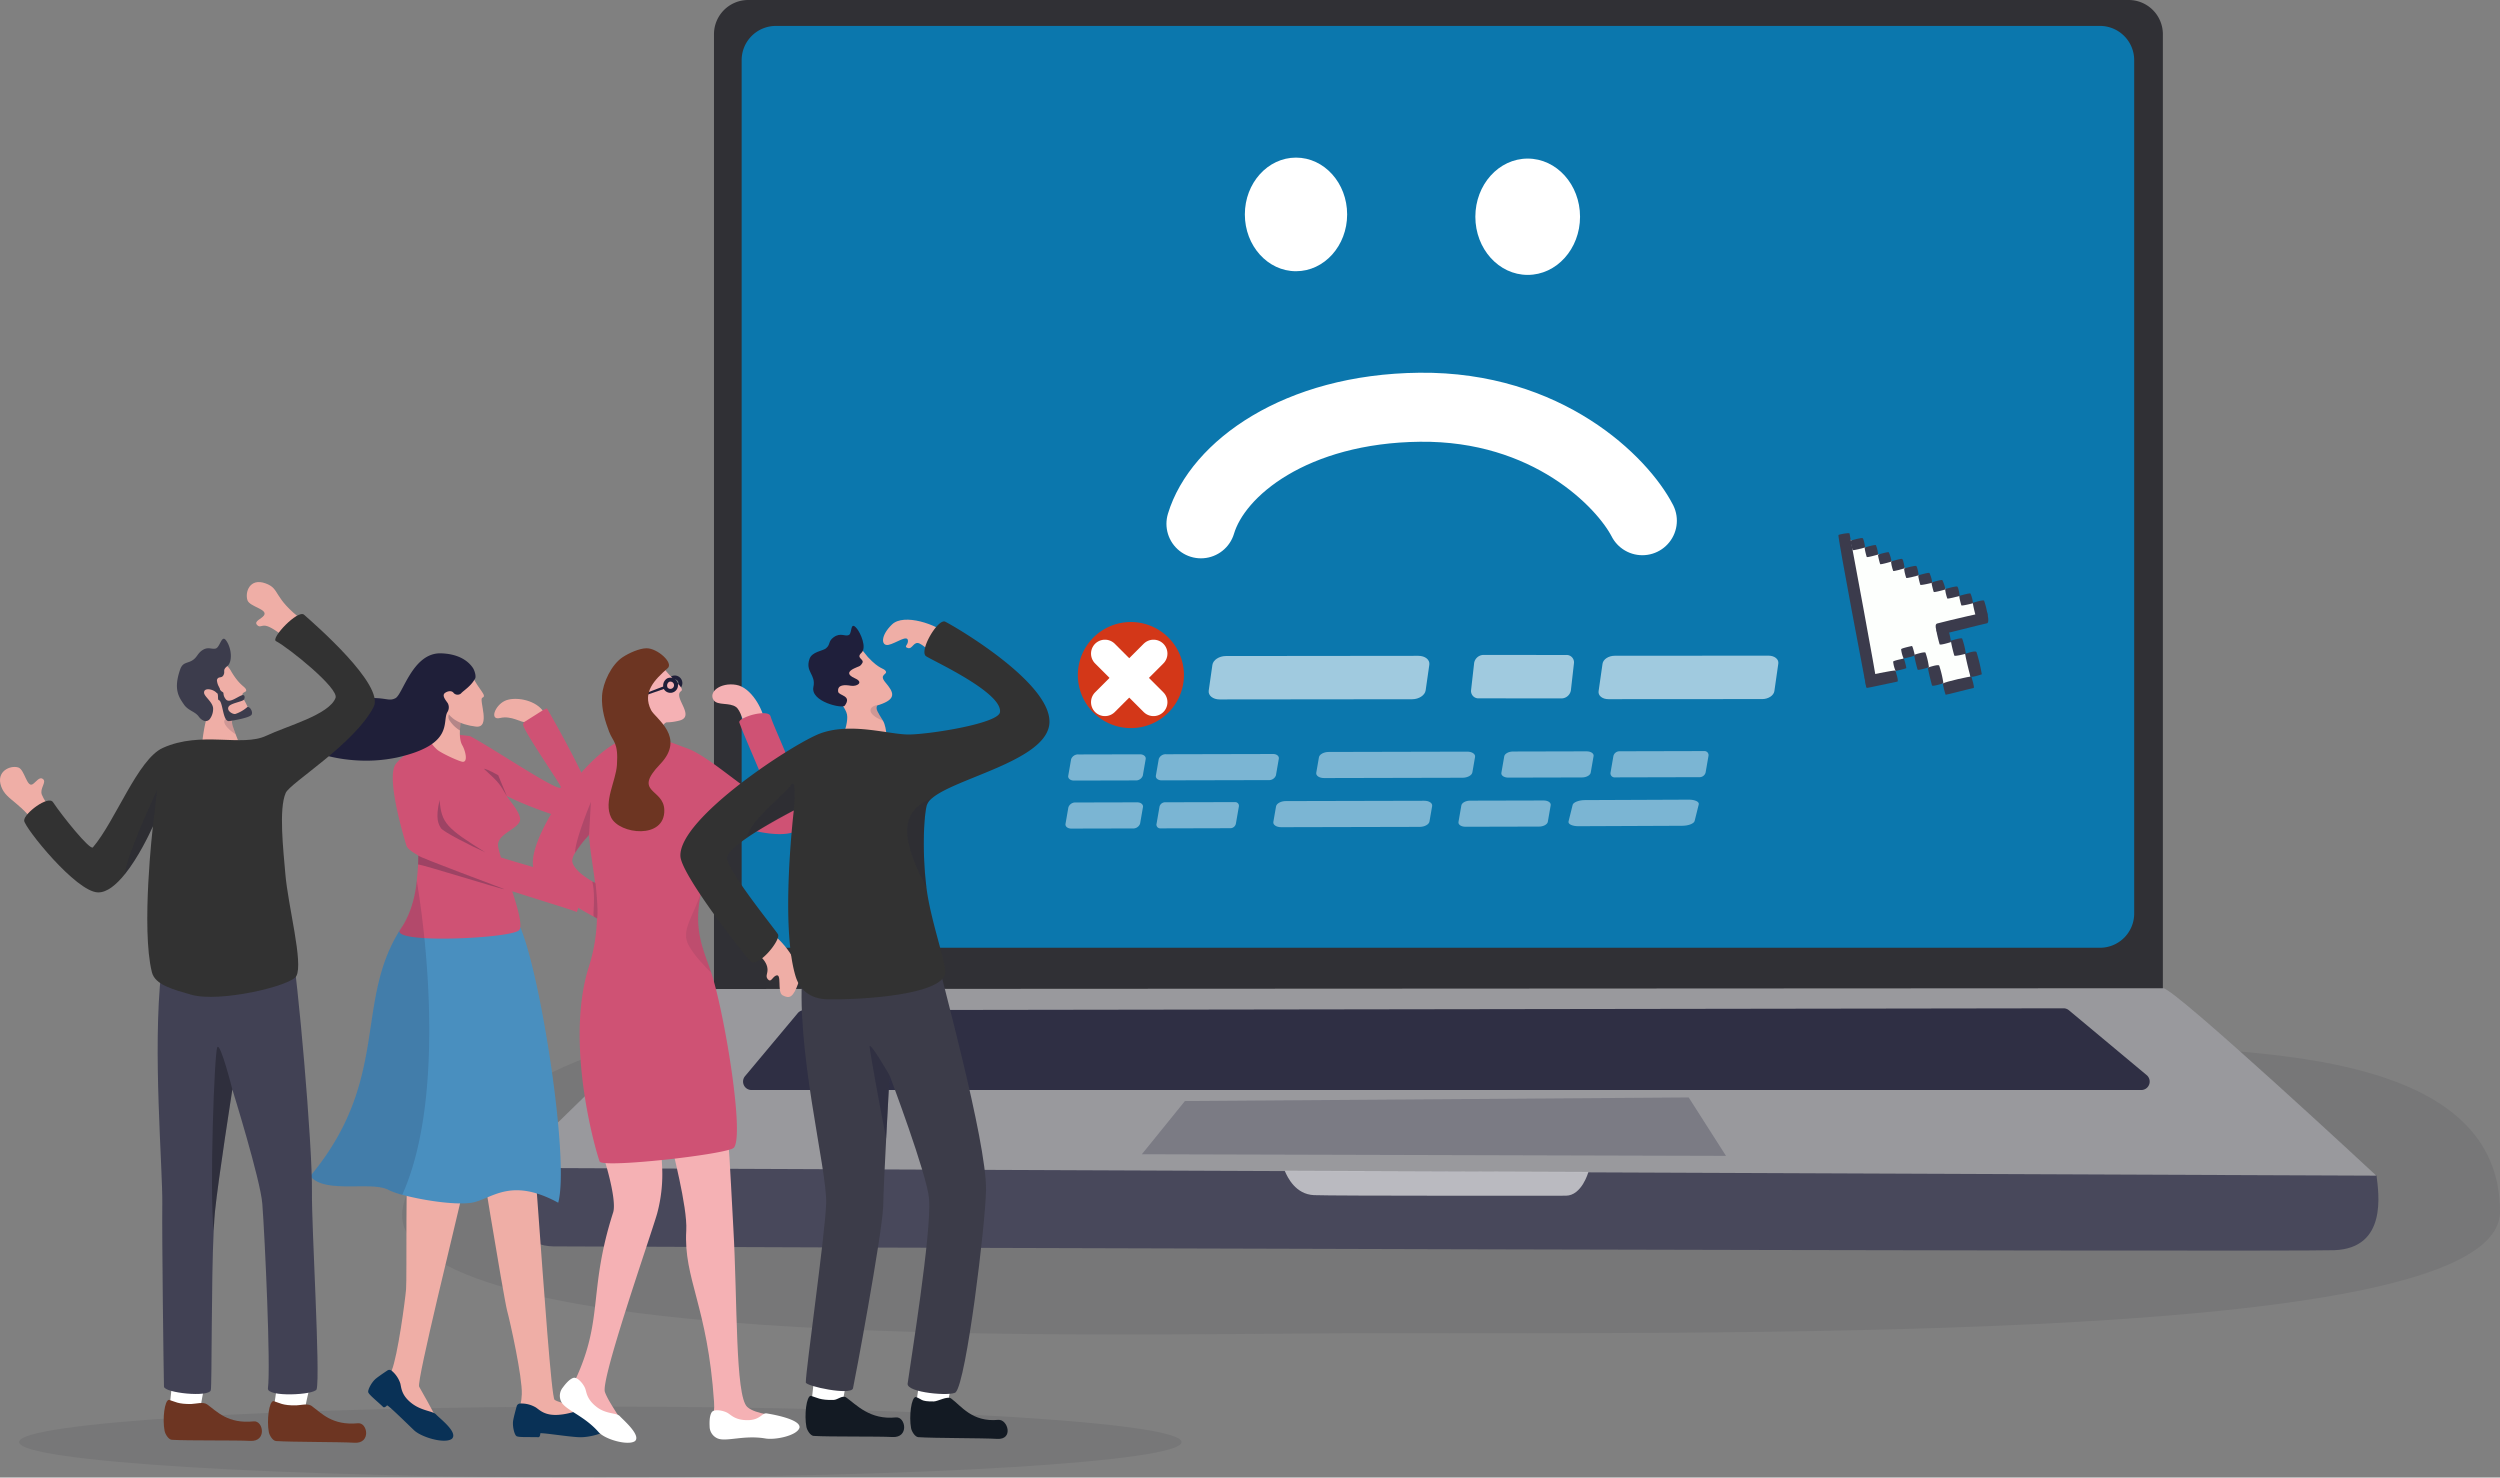<svg xmlns="http://www.w3.org/2000/svg" width="941.375" height="556.36" viewBox="0 0 941.375 556.36"><rect x="0" y="0" width="941.375" height="556.36" fill="#808080" stroke="none"/><g id="tips-to-minimize-internet-outages_" data-name="tips-to-minimize-internet-outages" transform="translate(-13389.321 -1145.32)"><path id="Path_6105" fill="#32323f" d="M2192.6 1262.06c-49.111 2.438-119.054 52.939-102.353 75.408 33.178 44.652 270.842 36.485 369.142 36.616 177.618.242 418.275.868 418.275-45.772 0-57.948-85.118-58.948-122.278-62.194-34.321-3-562.791-4.059-562.791-4.059Z" data-name="Path 6105" opacity=".12" transform="translate(11453.028 273.239)"/><path id="Path_6106" fill="#303035" d="M2834.214 552H2314.4a12.886 12.886 0 0 0-12.885 12.889v359.878a12.887 12.887 0 0 0 12.885 12.89h519.809a12.887 12.887 0 0 0 12.885-12.89V564.889a12.886 12.886 0 0 0-12.88-12.889Z" data-name="Path 6106" transform="translate(11356.656 593.32)"/><path id="Path_6107" fill="#0b77ad" d="M2831.952 569.776h-498.587a12.886 12.886 0 0 0-12.885 12.889V904a12.887 12.887 0 0 0 12.885 12.89h498.587a12.892 12.892 0 0 0 12.89-12.89V582.665a12.891 12.891 0 0 0-12.89-12.889Z" data-name="Path 6107" transform="translate(11348.109 585.307)"/><path id="Path_6108" fill="#48485b" d="M2160.808 1351.695c10.045.225 701.491-3.361 702.271 3.141s4.174 27.335-15.922 28.054-636.436-1.175-670.576-1.433c-19.464-.143-20.408-29.867-15.773-29.762Z" data-name="Path 6108" transform="translate(11421.131 233.188)"/><path id="Path_6109" fill="#99999d" d="M2161.79 1297.193c22.145-19.915 66.11-67.367 78.1-67.367 15.933 0 539-.286 544.365-.286 4.312 0 80.219 70.575 80.219 70.575L2161.8 1297.2Z" data-name="Path 6109" transform="translate(11419.645 287.899)"/><path id="Path_6110" fill="#2f2f44" d="m2342.018 1245.14-19.832 23.71a3.181 3.181 0 0 0 2.438 5.223h523.3a3.181 3.181 0 0 0 2.038-5.624l-29.273-24.413a3.167 3.167 0 0 0-2.049-.736l-474.186.7a3.168 3.168 0 0 0-2.438 1.142Z" data-name="Path 6110" transform="translate(11347.679 281.696)"/><path id="Path_6111" fill="#48485b" d="m2611.088 1305.767-16.218 20.03 219.957.615-14.049-22Z" data-name="Path 6111" opacity=".37" transform="translate(11224.42 254.149)"/><path id="Path_6112" fill="#c6c6ca" d="M2692.8 1354.65c1.071 2.543 4.081 8.875 11.028 9.194s91.226.214 94.812.214c6.063 0 8.524-8.952 8.524-8.952l-114.364-.456Z" data-name="Path 6112" opacity=".91" transform="translate(11180.275 231.502)"/><path id="Path_6113" fill="#fdfffd" d="m3076.773 920.576 49.4 25.481.692 4.873-15.213 4.034 1.9 3.5 4.35 1.866 4.981 5.991.083 8.453-8.854 1.307-2.62-1.483-5.844-7-5.6-4.409-3.427 3.821-3.186 6.008-7.535 1.692-11.676-54.836Z" data-name="Path 6113" transform="translate(11008.334 427.488)"/><path id="Path_6114" fill="#3b3b4c" d="M3115.416 996.107a11.163 11.163 0 0 0 .95 3.506c.527-.11 4.235-.928 4.179-1.219-.176-1.034-.846-3.551-1.065-3.5-.6.132-3.932.844-4.07 1.218Z" data-name="Path 6114" transform="translate(10989.775 393.675)"/><path id="Path_6115" fill="#3b3b4c" d="M3109.947 1004.672a11.436 11.436 0 0 0 .923 3.515c.505-.1 4.086-.857 4.037-1.142-.17-1.044-.818-3.564-1.027-3.515-.588.121-3.8.774-3.927 1.142Z" data-name="Path 6115" transform="translate(10992.241 389.78)"/><path id="Path_6116" fill="#3b3b4c" d="M3094.669 925.726a11.161 11.161 0 0 1 .824 3.539c-.516.154-4.169 1.184-4.262.907-.341-1-.939-3.531-.719-3.591.588-.169 3.866-1.119 4.157-.855Z" data-name="Path 6116" transform="translate(11001.017 424.872)"/><path id="Path_6117" fill="#3b3b4c" d="M3103.654 930.635a12.078 12.078 0 0 1 1.027 3.484c-.494.153-4.179 1.227-4.273.95-.34-1-.961-3.522-.752-3.586.571-.17 3.713-1.112 4-.847Z" data-name="Path 6117" transform="translate(10996.892 422.66)"/><path id="Path_6118" fill="#3b3b4c" d="M3085.327 920.929c.428.277 1.016 3.484.835 3.535-.708.2-4.5 1.218-4.608.946-.374-.988-.994-3.518-.7-3.6.824-.23 4.092-1.124 4.465-.881Z" data-name="Path 6118" transform="translate(11005.383 427.033)"/><path id="Path_6119" fill="#3b3b4c" d="M3131.409 944.812a12.947 12.947 0 0 1 1.054 3.672c-.516.154-4.4 1.052-4.492.776-.335-1-.939-3.531-.719-3.591.593-.17 3.866-1.12 4.158-.856Z" data-name="Path 6119" transform="translate(10984.454 416.269)"/><path id="Path_6120" fill="#3b3b4c" d="M3140.374 949.714a12.9 12.9 0 0 1 1.148 3.505c-.494.154-4.295 1.206-4.394.929-.341-1-.961-3.523-.752-3.586.577-.17 3.712-1.112 4-.847Z" data-name="Path 6120" transform="translate(10980.34 414.06)"/><path id="Path_6121" fill="#3b3b4c" d="M3122.061 940.015c.434.277 1.021 3.484.835 3.535-.708.2-4.5 1.219-4.608.946-.374-.988-.989-3.518-.692-3.6.824-.23 4.086-1.125 4.465-.882Z" data-name="Path 6121" transform="translate(10988.821 418.429)"/><path id="Path_6122" fill="#3b3b4c" d="M3159.539 958.912a12.24 12.24 0 0 1 .939 3.646c-.516.154-4.284 1.078-4.377.8-.335-1-.939-3.531-.719-3.59.6-.171 3.866-1.12 4.163-.856Z" data-name="Path 6122" transform="translate(10971.774 409.913)"/><path id="Path_6123" fill="#3b3b4c" d="M3168.863 963.777a26.949 26.949 0 0 1 1.307 5.516c-.516.166-4.152 1.274-4.284.839-.472-1.568-1.423-5.516-1.2-5.584.585-.183 3.836-1.214 4.177-.771Z" data-name="Path 6123" transform="translate(10967.574 407.749)"/><path id="Path_6124" fill="#3b3b4c" d="M3143.783 982.08a26.95 26.95 0 0 1 1.307 5.516c-.511.166-4.152 1.274-4.284.839-.473-1.568-1.423-5.516-1.2-5.584.594-.183 3.836-1.214 4.177-.771Z" data-name="Path 6124" transform="translate(10978.88 399.498)"/><path id="Path_6125" fill="#3b3b4c" d="M3153.823 989.75a29.293 29.293 0 0 1 1.379 5.684c-.511.165-4.229 1.1-4.355.67-.472-1.567-1.423-5.515-1.2-5.583.593-.183 3.839-1.214 4.18-.771Z" data-name="Path 6125" transform="translate(10974.354 396.041)"/><path id="Path_6126" fill="#3b3b4c" d="M3163.626 998.894a61.758 61.758 0 0 1 2 8.366c-.511.187-4.119 1.4-4.306.741-.67-2.389-2.114-8.381-1.906-8.458.586-.197 3.811-1.343 4.212-.649Z" data-name="Path 6126" transform="translate(10969.944 391.97)"/><path id="Path_6127" fill="#3b3b4c" d="M3128.66 999.382a26.955 26.955 0 0 1 1.3 5.519c-.511.165-4.147 1.269-4.279.835-.472-1.565-1.423-5.514-1.208-5.58.595-.187 3.846-1.217 4.187-.774Z" data-name="Path 6127" transform="translate(10985.699 391.699)"/><path id="Path_6128" fill="#3b3b4c" d="M3138.064 1008.2a39.286 39.286 0 0 1 1.582 6.656c-.511.17-4.136 1.324-4.289.8-.555-1.895-1.7-6.662-1.489-6.728.593-.192 3.828-1.269 4.191-.725Z" data-name="Path 6128" transform="translate(10981.463 387.745)"/><path id="Path_6129" fill="#3b3b4c" d="M3158.418 975.878c-1.906.375-18.25 4.583-18.317 4.46-.258-.49-1.862-4-.406-4.387 5.262-1.384 18.718-4.489 18.767-4.268.176.86.966 3.995-.044 4.195Z" data-name="Path 6129" transform="translate(10979.096 404.14)"/><path id="Path_6130" fill="#3b3b4c" d="M3102.72 1015.871c-1.208.2-11.473 2.51-11.55 2.395-.209-.319-.439-2.581-.73-4.07-.115-.593 11.528-2.735 11.583-2.51.187.857 1.334 4.081.7 4.191Z" data-name="Path 6130" transform="translate(11001.028 386.11)"/><path id="Path_6131" fill="#3b3b4c" d="M3155.594 1020.168c-1.1.17-10.4 2.647-10.479 2.532-.2-.318-1.214-4.1-1-4.256.983-.714 10.633-2.812 10.682-2.587.193.856 1.38 4.217.797 4.311Z" data-name="Path 6131" transform="translate(10976.845 384.231)"/><path id="Path_6132" fill="#3b3b4c" d="M3150.2 954.123c.428.277 1.016 3.484.835 3.535-.714.2-4.5 1.218-4.608.946-.379-.989-.994-3.519-.7-3.6.824-.23 4.092-1.124 4.465-.881Z" data-name="Path 6132" transform="translate(10976.141 412.07)"/><path id="Path_6133" fill="#3b3b4c" d="M3112.741 935.2c.434.277 1.021 3.484.835 3.535-.709.2-4.136 1.235-4.24.963-.374-.988-.994-3.518-.692-3.6.818-.229 3.718-1.141 4.097-.898Z" data-name="Path 6133" transform="translate(10992.857 420.6)"/><path id="Path_6134" fill="#3b3b4c" d="M3076.613 917.652s10.534 56.4 10.248 56.578-3.894 1.532-4 1.115-10.781-56.552-10.43-57.1c.15-.239 4.093-.984 4.182-.593Z" data-name="Path 6134" transform="translate(11009.148 428.542)"/><path id="Path_6135" fill="#32323f" d="M2043.958 1543.079c120.867 0 218.848-5.981 218.848-13.352s-97.981-13.357-218.848-13.357-218.848 5.981-218.848 13.357 97.981 13.352 218.848 13.352Z" data-name="Path 6135" opacity=".12" transform="translate(11571.413 158.601)"/><path id="Path_6136" fill="#efaea6" d="M2102.992 1307.255c2.6 12.841 3.619 23.941 1.362 34.057s-17.493 71.5-16.422 73.288 5.278 9.381 6.157 11.292-20.167-5.833-20.08-9.7 1.263-1.867 3.575-7.6 5.064-26.363 5.432-30.679-.351-47.162 1.1-51.907 18.871-18.761 18.871-18.761Z" data-name="Path 6136" transform="translate(11459.214 252.868)"/><path id="Path_6137" fill="#efaea6" d="M2203.68 1163.917c3.9 3.735 11.4 3.663 14.554 1.6 3.553-2.323 4.707-8.365.851-6.646-6.019 2.691-3.2-1.648-4.619-1.8-2.367-.247-6.415 3.251-7.646 2.548-.769-.434-3.141 4.3-3.141 4.3Z" data-name="Path 6137" transform="translate(11400.761 320.568)"/><path id="Path_6138" fill="#093156" d="M2071.667 1491.423a1.312 1.312 0 0 1 1.6.093 10.452 10.452 0 0 1 3.273 4.855c.4 1.648.412 4.4 4.223 7.376s8.013 2.884 9.276 4.289 8.409 6.723 5.91 9.112c-2.636 2.016-11.446-.533-14.274-3.235s-9.985-9.765-10.172-9.315c-.89 1.005-1.39.61-1.39.61-2.208-2.136-5.459-4.679-5.668-5.619s1.329-3.833 2.884-5.1c1.098-.889 3.185-2.302 4.338-3.066Z" data-name="Path 6138" transform="translate(11463.534 169.949)"/><path id="Path_6139" fill="#efaea6" d="M2138.09 1316.453c.094 1.895 1.6 11.8 3.515 23.7.577 3.581 1.192 7.343 1.813 11.122 2.861 17.377 5.926 35.117 6.524 37.325 1.17 4.284 5.778 25.116 5.531 31.448s-2.12 4.828-.829 8.579 28.417-.187 26.868-1.714-12.006-3.422-13.7-4.756c-1.159-.912-4.064-42.306-6.245-72.08-.291-4-.571-7.782-.835-11.237-.648-8.694-1.175-15.257-1.5-17.685-1.356-10.534-5.926-7.684-14.681-7.651 0 0-6.717-2.136-6.47 2.944Z" data-name="Path 6139" transform="translate(11430.333 250.25)"/><path id="Path_6140" fill="#093156" d="M2165.093 1515.28a1.4 1.4 0 0 1 1.323-1.021 10.828 10.828 0 0 1 5.9 1.488c1.45.994 3.334 3.1 8.381 2.779s8.48-2.279 10.43-2.065 10.353 1.779 10.018 5.333c-.7 3.356-8.4 5.3-12.479 5.157s-14.856-1.895-14.691-1.422c-.017 1.384-.676 1.422-.676 1.422-3.207-.132-7.508.143-8.315-.434s-1.576-3.861-1.214-5.9c.252-1.432.938-3.959 1.323-5.337Z" data-name="Path 6140" transform="translate(11418.791 159.554)"/><path id="Path_6141" fill="#498fbf" d="M2024.73 1274.566c5.558 6.827 23.018 1.7 29.515 5.207a26.726 26.726 0 0 0 5.119 1.813c7.975 2.175 21.584 4.229 27.192 2.768 7.2-1.878 14.263-9.172 31.536.22 4.306-15.823-6.481-85.426-14.28-103.682a21.047 21.047 0 0 0-1.219-2.466s-19.217-11.33-35.957-2.757a30.136 30.136 0 0 0-8.084 6.107c-.039.066-.077.126-.115.192-17.17 27.46-3.544 56.251-33.707 92.598Z" data-name="Path 6141" transform="translate(11481.428 313.629)"/><path id="Path_6142" fill="#cf5274" d="M2150.425 1114.357c.56.45 3.114-10.627 2.109-11.72-1.038-1.131-14.823-4.053-16.35-4.569-4.795-1.631-20.469-5.481-27.384-9.584-5.036-2.993-8.645-4.02-23.435-12.923 7.118 7.42 5.574 20.629 4.948 27.049-.709 7.266-2.933 13.774-6.272 18.41-.038.066-.077.126-.115.192-1.109 2.12 5.569 3.026 14.1 3.147 12.583.181 29.208-1.335 30.861-3.18a2.031 2.031 0 0 0 .412-1.049c.84-5.7-8.535-27.428-8.381-31.2.165-4.07 7.656-5.948 8.282-9.079s-6.333-9.985-4.7-9.079c5.13 2.85 29.24 12.489 33.31 9.046s-18.465-42.142-18.465-42.142-9.359 3.718-8.969 6.234 12.8 20.524 14.06 23.034c2.208 4.427-25.885-14.637-34.068-18.816 0 0-7.777-1.148-11.534-.829s-13.774 7.92-16.41 11.3c-2.927 3.768.3 18.58 3.987 30.712 2.164 7.112 62.446 23.781 64.011 25.033Z" data-name="Path 6142" transform="translate(11455.933 374.385)"/><path id="Path_6143" fill="#efaea6" d="M2118.482 1034.737c-1.422 6.536-1.071 9.924 0 11.764 1.06 1.818 2.257 6.266.154 6.184-1.038-.038-7.162-2.763-9.392-4.366a13 13 0 0 1-3.564-4.718s4.789-8.3 8.084-15.246 4.718 6.382 4.718 6.382Z" data-name="Path 6143" transform="translate(11444.938 379.492)"/><path id="Path_6144" fill="#1f1f39" d="M2123.811 1046.4c.049-.868.148-1.829.308-2.9.049-.379.505-2.856.577-3.262a3.9 3.9 0 0 0-1.373-.923c-.505-.093-1.56.028-2.032-.56-.791-.967-2.34 1.829-1.659 3.471a11.921 11.921 0 0 0 4.18 4.169Z" data-name="Path 6144" opacity=".28" transform="translate(11438.725 373.989)"/><path id="Path_6145" fill="#efaea6" d="M2169.058 1035.484c-3.345-4.235-10.781-5.207-14.192-3.6-3.845 1.807-5.866 7.491-1.769 6.464s8.343 1.911 9.106 1.477 6.86-4.339 6.86-4.339Z" data-name="Path 6145" transform="translate(11424.58 377.328)"/><path id="Path_6146" fill="#1f1f39" d="M2129.906 1120.185c-14.516-9.1-16.488-10.9-17.19-19.7-1.714 7.255-.3 9.282.511 10.616s11.297 6.684 16.679 9.084Z" data-name="Path 6146" opacity=".28" transform="translate(11442.131 346.072)"/><path id="Path_6147" fill="#1f1f39" d="M2131.1 1151.235c.176-.077-32.344-12.055-32.371-12.665-.039 1.406-.017 2.5-.083 3.372.987-.219 31.875 9.54 32.454 9.293Z" data-name="Path 6147" opacity=".28" transform="translate(11448.106 328.906)"/><path id="Path_6148" fill="#1f1f39" d="M2143.73 1079.05c6.36 5.778 5.943 5.86 8.694 10.38-2.186-5.19-3.273-7.92-3.273-7.92s-4.015-2.367-5.421-2.46Z" data-name="Path 6148" opacity=".28" transform="translate(11427.785 355.736)"/><path id="Path_6149" fill="#1f1f39" d="M2024.73 1267.1c5.558 6.827 23.018 1.7 29.515 5.207a26.736 26.736 0 0 0 5.119 1.812c11.962-26.621 11.314-67.395 8.332-96.641a420.822 420.822 0 0 0-1.06-9.276 330.527 330.527 0 0 0-1.812-12.308c-.708 7.266-2.933 13.78-6.272 18.415-.039.066-.077.126-.115.192-17.17 27.458-3.544 56.248-33.707 92.599Z" data-name="Path 6149" opacity=".16" transform="translate(11481.428 321.099)"/><path id="Path_6150" fill="#efaea6" d="M2125.153 1015.42c2.488 5.316 5.756 7.425 3.817 8.211-1.472.593 3.422 11.6-2.488 10.864-5.877-.736-11.006-3.054-12.2-9.095s-2.049-9.557-2.049-9.557Z" data-name="Path 6150" transform="translate(11441.984 384.42)"/><path id="Path_6151" fill="#1f1f39" d="M2084.1 1009.418c-1.62 3-4.35 4.476-5.355 5.652a2.007 2.007 0 0 1-2.708-.2c-.527-.835-1.878-.934-3.141-.126-1.521.972.1 2.746.917 3.96a3.313 3.313 0 0 1-.115 3.306c-2.186 3.548 2.834 12.2-18.921 17.119a56.86 56.86 0 0 1-16.433 1.022c-10.567-.818-19.135-4.207-19.569-7.3-.324-2.252 4.372-5.849 7.81-7.052s4.729 1.043 7.365.016c3.021-1.17-1.148-8.271 7.8-8.936s9.567 1.357 12.363-.071 6.464-17.215 17.158-16.887c7.4.224 10.7 3.525 12.028 5.535.56.846 1.291 3.076.807 3.965Z" data-name="Path 6151" transform="translate(11484.119 391.41)"/><path id="Path_6152" fill="#cf5274" d="M2177.685 1108.669c1.922 5.585 13.176 12.7 22.573 17.822.423.225.846.456 1.269.687 6.635 3.548 12.05 5.986 12.05 5.986s3.229-14.12-4.592-16.164a39.375 39.375 0 0 1-8.178-3.213c-.681-.352-1.34-.73-1.972-1.109-3.867-2.351-6.7-5.119-6.7-7.409a6.371 6.371 0 0 1 1.115-2.85 49.5 49.5 0 0 1 5-6.459c3.664-4.141 7.612-7.931 7.612-7.931l3.455-27.329c-14.456 7.145-35.04 38.1-31.641 47.974Z" data-name="Path 6152" transform="translate(11412.652 364.008)"/><path id="Path_6153" fill="#f5b1b4" d="M2319.968 1034.857c-.566-4.312-4.97-12.506-10.611-13.456-5.97-1.016-10.616 2.735-8.458 5.8 1.445 2.06 5.91.741 8.409 2.554 1.6 1.164 2.944 5.673 3.059 7.37s7.6-2.268 7.6-2.268Z" data-name="Path 6153" transform="translate(11357.179 381.8)"/><path id="Path_6154" fill="#f5b1b4" d="M2258.316 1037.186c-5.514 1.708-4.3 9.166-3.729 11.407.571 2.219-2.158 3.12-4.328 2.411-1.071-.352-4.015-.923-5.865-3.268a14.048 14.048 0 0 1-2.323-6s7.48-7.255 12.989-13.533 3.262 8.974 3.262 8.974Z" data-name="Path 6154" transform="translate(11383.455 379.339)"/><path id="Path_6155" fill="none" stroke="#1f1f39" stroke-miterlimit="10" stroke-width="1.49" d="M2271.36 1019.913a2.111 2.111 0 1 0 .873-3.224 2.4 2.4 0 0 0-.873 3.224Z" data-name="Path 6155" transform="translate(11370.367 383.903)"/><path id="Path_6156" fill="#f5b1b4" d="M2257.508 1009.1c3.306 4.817 8.552 8.052 6.838 9.243-3.136 2.18 5.718 9.485-.665 11.067-5.717 1.411-11.33.994-13.456-6.931a35.935 35.935 0 0 0-3.575-9.051l10.858-4.322Z" data-name="Path 6156" transform="translate(11381.391 387.269)"/><path id="Path_6157" fill="none" stroke="#1f1f39" stroke-miterlimit="10" stroke-width="1.49" d="M2268.362 1021.388a2.112 2.112 0 1 0 .873-3.229 2.4 2.4 0 0 0-.873 3.229Z" data-name="Path 6157" transform="translate(11371.718 383.241)"/><path id="Path_6158" fill="#1f1f39" d="m2262.178 1022.26-6.788 2.6.264.714 6.613-2.3Z" data-name="Path 6158" transform="translate(11377.451 381.336)"/><path id="Path_6159" fill="#1f1f39" d="M2275.284 1020.329c.318.071.505.225.45-.159-.022-.209.439.055.434.412 0 .148-.148.4-.884.17-.428-.132 0-.417 0-.417Z" data-name="Path 6159" transform="translate(11368.569 382.312)"/><path id="Path_6160" fill="#f5b1b4" d="M2202.221 1425.652c-.286 3.6 20.1 11.913 19.349 10.067s-4.674-7.1-5.893-10.545c-1.664-4.707 16.927-57.838 19.635-67.1a56.875 56.875 0 0 0 1.867-18.487 102.56 102.56 0 0 0-.22-3.614c-.252-3.12-.648-6.354-1.153-9.727 0 0-24.38-.385-22.8 3.96.835 2.3 1.62 4.625 2.329 6.926.555 1.79 1.071 3.559 1.516 5.272h.005c1.807 6.832 2.713 12.687 1.928 15.136-9.183 28.691-3.855 39.456-13.379 61.117-2.318 5.272-2.906 3.405-3.2 7Z" data-name="Path 6160" transform="translate(11401.424 244.311)"/><path id="Path_6161" fill="#fff" d="M2200.872 1496.661c1.538-.5 3.894 2.285 4.537 4.086.533 1.5.56 3.932 4.207 6.8s7.6 2.18 8.8 3.521 8.123 7.222 5.7 9.386c-2.549 1.812-11.237-.582-13.708-3.394-5.448-6.206-12.446-8.255-14.044-11.413a4.95 4.95 0 0 1 .6-5.393c.78-1.077 2.378-3.092 3.916-3.592Z" data-name="Path 6161" transform="translate(11404.305 167.512)"/><path id="Path_6162" fill="#f5b1b4" d="M2272.214 1331.761c.088 1.741 6.179 24.039 5.651 33.008-1.065 18.272 8.03 28.323 10.463 64.588.4 5.91-1.423 4.377-.181 7.881s27.34-.176 25.852-1.6-9.941-1.477-13.181-4.443c-4.559-4.185-3.647-39.912-5.229-67.378-.22-3.735-1.516-29.262-1.818-31.525-1.307-9.837-6.909-2.559-15.329-2.532 0 0-6.475-2.741-6.228 2Z" data-name="Path 6162" transform="translate(11369.87 243.9)"/><path id="Path_6163" fill="#cf5274" d="M2216.936 1209.762c.115.313.912.511 2.213.61 3.894.307 12.385-.242 21.183-1.153 1.472-.148 2.955-.307 4.421-.478 9.128-1.06 17.822-2.411 21.266-3.493a3.555 3.555 0 0 0 1.489-.7c3.894-4.756-3.169-48.084-8-64.127a56.917 56.917 0 0 0-.538-1.7c-2.922-8.848-7.387-16.867-3.333-32.129 0-.005.005-.016.005-.022a72.879 72.879 0 0 1 3.015-8.842c1.719-4.185 2.186-7.107 1.95-9.507-.291-2.927-1.642-5.064-3.076-7.733-.082-.143-.027-.22.137-.242 2.384-.231 28.274 11.473 35.688 3.416 4.954-5.377-10.1-35.15-12.077-41.559-.275-.9-1.527-1.2-3.12-1.142a18.479 18.479 0 0 0-7.458 2.087c-.835.494-1.312 1.011-1.159 1.433 2.949 8.09 12.1 27.593 11.05 28.417-3.229 2.548-21.392-15.482-30.778-18.723-1.829-.632-4.482-1.741-7.5-2.719a53.162 53.162 0 0 0-2.982-.884c-3.817-.994-7.953-1.543-11.627-.615a12.074 12.074 0 0 0-4.4 2.054c-.044.033-.082.06-.121.093a13.426 13.426 0 0 0-3.647 4.449 55.026 55.026 0 0 0-6.124 18.371 60.211 60.211 0 0 0-.461 11.583 1.437 1.437 0 0 0 .017.269c.022.577.06 1.159.11 1.752.362 4.762 1.4 10.221 2.131 16.3a92.31 92.31 0 0 1 .714 13.4 64.392 64.392 0 0 1-3.015 18.1c-9.134 28.521 2.318 68.779 4.026 73.425Z" data-name="Path 6163" transform="translate(11398.176 372.913)"/><path id="Path_6164" fill="#6d3522" d="M2241.411 996.455c-2.587.055-6.437 1.721-8.941 3.38-4.163 2.774-7.42 9.479-7.733 14.5-.324 5.24 1.357 10.067 2.658 13.533 1.45 3.85 3.542 3.949 2.949 12.544-.417 6.14-5.1 13.78-2.208 19.734 3.114 6.415 20.31 8.386 20.046-2.79-.2-8.233-12.088-6.283-1.571-17.256 9.82-10.243-1.829-17.18-3.427-20.376-3.334-6.662 1.2-11.286 6.294-15.79 2.241-1.983-3.943-7.567-8.062-7.477Z" data-name="Path 6164" transform="translate(11391.287 392.969)"/><path id="Path_6165" fill="#fff" d="M2299.28 1519.636c.884-1.357 4.471-.676 6.1.324 1.362.835 2.911 2.7 7.552 2.647s5.305-2.828 7.079-2.537 12.863 2.153 12.33 5.36c-.846 3.01-9.128 4.712-12.819 4.081-8.14-1.4-14.867 1.4-18.1-.055a4.935 4.935 0 0 1-2.927-4.564c-.072-1.323-.095-3.905.785-5.256Z" data-name="Path 6165" transform="translate(11358.035 157.472)"/><path id="Path_6166" fill="#1f1f39" d="M2206.338 1120.941a48.32 48.32 0 0 1 5-6.459c.154-.352.236-.56.236-.56l.687-12.132s-6.212 15.027-5.926 19.151Z" data-name="Path 6166" opacity=".18" transform="translate(11399.57 345.486)"/><path id="Path_6167" fill="#1f1f39" d="M2218.577 1169.385c.016.077.027.17.044.264.428.225.851.456 1.274.687.522-3.438-.621-13.319-.621-13.319s-.027-.022-.093-.071a3.249 3.249 0 0 0-1.131-.494c1.247 4.91.28 11.72.522 12.934Z" data-name="Path 6167" opacity=".18" transform="translate(11394.283 320.85)"/><path id="Path_6168" fill="#1f1f39" d="M2283.44 1182.433c2.471 4.289 6.168 7.881 8.414 10.166-2.927-8.853-7.387-16.866-3.334-32.129-2.812 10.507-8.584 15.889-5.08 21.963Z" data-name="Path 6168" opacity=".1" transform="translate(11365.301 319.034)"/><path id="Path_6169" fill="#fff" d="M2451.624 1502.919c.774-4.224 3.328-14.587 3.328-14.587l-12.775-1.521-2.307 16.2 8.134 5.542 3.625-5.629Z" data-name="Path 6169" transform="translate(11294.291 171.926)"/><path id="Path_6170" fill="#131a23" d="M2444.917 1511.475c1.56-.027 5.141-2.147 6.558-1.115 3.751 2.724 7.887 8.985 17.7 8.046 3.647-.351 5.954 7.563-.417 7.162-5.5-.346-23.627-.231-29.647-.648-1.263-.088-2.488-2.153-2.719-3.383-.829-4.4.072-11.687 1.763-11.737 2.235.659 1.637 1.763 6.761 1.67Z" data-name="Path 6170" transform="translate(11295.999 161.563)"/><path id="Path_6171" fill="#fff" d="M2379.913 1501.535c.632-4.246 2.84-14.686 2.84-14.686l-12.824-1.1-1.768 16.262 8.315 5.267Z" data-name="Path 6171" transform="translate(11326.617 172.404)"/><path id="Path_6172" fill="#131a23" d="M2374.829 1510.535c1.565-.044 3.367-1.939 4.794-.917 3.773 2.691 8.875 8.507 18.69 7.491 3.641-.374 5.069 7.733-1.3 7.387-5.509-.307-23.627-.044-29.658-.417-1.257-.077-2.5-2.131-2.74-3.361-.862-4.394-.022-11.693 1.67-11.748 2.241.643 3.427 1.7 8.546 1.565Z" data-name="Path 6172" transform="translate(11328.367 161.937)"/><path id="Path_6173" fill="#efaea6" d="M2442.295 982.84c-4.625-4.281-17.042-8.477-21.491-4.2s-4.108 8.221-1.373 7.705 7.453-4.2 7.365-1.371c-.044 1.529-1.714 2.053 0 2.569s2.142-2.739 4.366-1.712 6.937 5.824 6.937 5.824Z" data-name="Path 6173" transform="translate(11304.416 401.805)"/><path id="Path_6174" fill="#efaea6" d="M2331.863 1189.75c5.811 2.433 14.329 13.923 12.27 19.75s-3.455 6.063-5.937 4.795c-2.3-1.181-.088-8.667-2.625-7.42-1.373.681-1.8 2.708-2.977 1.362s.313-2.3-.247-4.685c-.939-3.987-6.876-7.178-6.876-7.178Z" data-name="Path 6174" transform="translate(11345.86 305.835)"/><path id="Path_6175" fill="#efaea6" d="M2399.1 1022.813c.093.159.2.324.3.483 1.725 2.79 1.5 9.891 1.5 9.891l4.284-3.982-22.123 8.535c-1.417-3.273 3.641-12.248 2.8-16.768-.423-2.268-3.328-5.63-3.883-6.349-2.587-3.361-4.992-4.8-4.361-8.672.994-6.091 11.781-11.891 13.275-10.131.489.584 2.383 3.03 2.817 3.5 4.476 4.828 6.052 4.1 6.75 5.327.763 1.346-2.735 1.142-.148 4.224 3.164 3.751 4.449 6.239-2.438 8.5-.187.06-.385.121-.582.181-.972 1.153.461 3.032 1.807 5.256Z" data-name="Path 6175" transform="translate(11322.399 393.399)"/><path id="Path_6176" fill="#1f1f39" d="M2413.514 1041.215c-6.613-2.636-5.355-5.619-1.576-5.965a.238.238 0 0 1 .055.044 21.72 21.72 0 0 0-.588.181c-.967 1.148.467 3.032 1.813 5.256.093.16.197.324.296.484Z" data-name="Path 6176" opacity=".16" transform="translate(11308.284 375.481)"/><path id="Path_6177" fill="#1f1f3b" d="M2383.308 997.183c2-1.011 2.351-.61 3.24-2.1s-2.537-1.807-.362-3.818-.352-7.523-1.664-9.129c-2.576-3.156-1.79 1.636-2.955 2.322-1.5.886-3.1-1.069-5.849.937-2.153 1.576-1.043 2.7-2.911 4.2-1.126.9-5.212 1.231-6.14 3.91-1.719 4.97 2.483 5.816 1.461 10.578-1.192 5.558 10.908 8.266 11.8 7.057 2.878-3.927-2.263-3.691-2.482-5.284-.385-2.73 2.581-2.614 4.751-2.23 2.323.406 5.031-1.269 1.62-2.768s-2.318-2.757-.505-3.674Z" data-name="Path 6177" transform="translate(11327.479 399.905)"/><path id="Path_6178" fill="#3c3c49" d="M2431.018 1287.832c-.159 12.66-7.409 72.234-11.424 76.248-1.582 1.582-18.569.2-18.1-3.257 1.1-8.112 9.046-56.751 8.079-69.537-.687-9-14.89-46.585-14.89-46.585s-.653 11.819-1.269 23.8c-.549 10.732-1.076 21.6-1.076 24.253 0 .33-.016.857-.055 1.576-.571 11.336-10.831 66.137-11.363 68.268-.7 2.806-17.767-.807-17.767-2.213 0-4.921 7.211-55.164 7.662-67.312.467-12.9-12.033-59.678-8.694-89.567 2.757-24.709 49.556-6.635 49.556-6.635 2.114 9.848 19.574 72.673 19.338 90.951Z" data-name="Path 6178" transform="translate(11329.594 305.498)"/><path id="Path_6179" fill="#323232" d="M2417.314 1017.38c-2.406 13.225-34.535 19.6-43.745 26.978-.1.093-.214.176-.313.269a5.725 5.725 0 0 0-2.065 2.9c-.1.434-.192.939-.286 1.521-.879 5.525-1.236 17.251.225 29.158.022.159.039.324.061.483 1.527 12.033 7.738 29.076 6.98 32.113-2.021 8.178-33.167 9.787-44.278 9.545-7.041-.148-10.644-4.02-12.061-8.749-5.794-19.305-.643-62.364-.643-62.364s-25.8 13.132-25.116 18.146c.719 5.3 17.179 25.522 19.124 28.428 1.373 2.049-7.711 13.187-10.452 10.1-4.2-4.712-25.934-32.7-26.253-39.439-.687-14.384 43.114-42.856 52.89-46.316 11.66-4.13 25.478.483 33.019.483s33.815-4.1 34.42-8.392c1.027-7.365-25.061-19.267-27.8-21.063-2.861-1.881 4.46-14.386 7.195-13.015 4.114 2.053 41.839 24.142 39.1 39.213Z" data-name="Path 6179" transform="translate(11367.04 401.26)"/><path id="Path_6180" fill="#1f1f39" d="M2443.353 1099.25a5.726 5.726 0 0 0-2.065 2.9c-.1.434-.192.939-.286 1.521-.879 5.525-1.236 17.256.225 29.158-10.589-19.723-9.293-29 2.12-33.579Z" data-name="Path 6180" opacity=".16" transform="translate(11296.943 346.631)"/><path id="Path_6181" fill="#1f1f39" d="M2341.68 1099.31c.341-3.433.857-12.506-1.032-9.595-2.071 3.2-15.158 13.159-16.707 19.547Z" data-name="Path 6181" opacity=".16" transform="translate(11346.55 351.185)"/><path id="Path_6182" fill="#1f1f39" d="M2415.693 1280.139s-.654 11.819-1.269 23.8c-2.856-14.456-5.685-30.388-6.239-34.359-.445-3.199 7.508 10.559 7.508 10.559Z" data-name="Path 6182" opacity=".42" transform="translate(11308.582 270.066)"/><path id="Path_6183" fill="#fff" d="M2011.215 1505.727c.763-4.207 3.306-14.521 3.306-14.521l-12.72-1.516-2.3 16.125 8.1 5.52 3.614-5.607Z" data-name="Path 6183" transform="translate(11492.801 170.628)"/><path id="Path_6184" fill="#6d3522" d="M2006.307 1514.2c1.554-.027 4.41-.84 5.827.187 3.729 2.713 7.728 7.475 17.5 6.547 3.631-.346 4.993 7.739-1.351 7.338-5.481-.346-23.529-.231-29.526-.643-1.252-.088-2.472-2.142-2.708-3.372-.829-4.383.071-11.638 1.752-11.687 2.23.654 3.4 1.725 8.5 1.626Z" data-name="Path 6184" transform="translate(11494.496 160.314)"/><path id="Path_6185" fill="#fff" d="M1939.8 1504.339c.626-4.224 2.828-14.62 2.828-14.62l-12.769-1.1-1.763 16.2 8.282 5.245 3.422-5.717Z" data-name="Path 6185" transform="translate(11524.987 171.11)"/><path id="Path_6186" fill="#6d3522" d="M1934.738 1513.3c1.554-.044 4.4-.873 5.822.143 3.757 2.686 7.793 7.415 17.559 6.409 3.625-.373 5.053 7.695-1.291 7.354-5.487-.3-23.529-.044-29.532-.412-1.252-.077-2.488-2.12-2.73-3.35-.868-4.372-.022-11.638 1.659-11.7 2.23.637 3.411 1.692 8.513 1.56Z" data-name="Path 6186" transform="translate(11526.735 160.684)"/><path id="Path_6187" fill="#efaea6" d="M1827.784 1102.8c-7.612-12.1-13.324-12.072-15.329-17.608-2.087-5.789 3.488-8.107 6.431-7.167 2.449.785 3.185 7.837 5.509 6.245 1.252-.862 2.5-2.993 3.85-1.834s-1.379 3.553-.489 5.833c1.494 3.8 6.376 8.639 6.376 8.639l-6.36 5.888Z" data-name="Path 6187" transform="translate(11577.323 356.29)"/><path id="Path_6188" fill="#efaea6" d="M2002.415 965.594c-11.682-8.808-8.425-11.948-14.132-14.026-5.964-2.172-7.81 3.272-6.843 6.313.8 2.53 7.865 3.374 6.217 5.767-.9 1.3-3.828 2.13-2.636 3.527s1.812-.337 4.157.592c3.916 1.551 8.908 6.6 8.908 6.6l4.328-8.771Z" data-name="Path 6188" transform="translate(11501.052 413.428)"/><path id="Path_6189" fill="#efaea6" d="M1959.023 1033.345c.06.17.126.34.187.511a85.949 85.949 0 0 0 2.433 5.838l1.851.807-16.883 3.416c-.7-3.339.346-10.886 1.3-14.818.511-2.147-2.977-5.921-3.356-6.706-1.78-3.652-3.762-5.459-2.422-8.969 2.093-5.509 12.011-6.717 13.78-5.41a9.224 9.224 0 0 1 1.725 2.345c3.262 5.382 5.064 5.4 5.481 6.69.461 1.406-2.653.34-.807 3.729 2.241 4.125 3.493 6.442-3.394 7.233-.187.022-.379.038-.577.06-1.137.9-.148 2.927.687 5.273Z" data-name="Path 6189" transform="translate(11518.861 387.975)"/><path id="Path_6190" fill="#1f1f39" d="M1970.063 1050.459c-5.69-3.74-5.657-6.975-.33-5.893a.466.466 0 0 1 .038.049c-.192.022-.379.039-.582.06-1.131.89-.143 2.927.687 5.273.061.171.124.341.187.511Z" data-name="Path 6190" opacity=".16" transform="translate(11508.008 371.376)"/><path id="Path_6191" fill="#3c3c4c" d="M1941.5 1019.214c1.032 1.45 2.834 2.466 4.136 1.005a6.367 6.367 0 0 0 1.28-4.24c-.269-2.29-3.24-4.251-3.389-5.624-.22-2.049 2.993-1.593 4.46-.291 1.318 1.17 1.758-.879 1.17-1.972a5.922 5.922 0 0 1-.8-2.636c.511-1.609 1.763-.412 2.493-1.873s-.533-1.834 1.456-3.383c1.873-1.466 1.719-6.508-.456-9.587-1.758-2.487-2.263 2.577-3.987 3.007-1.45.363-2.708-.707-4.718.46-1.966 1.146-2.1 2.6-3.707 3.769-2.093 1.521-3.9.659-4.948 3.713-2.587 7.535-.406 10.375 1.411 13.077 1.615 2.395 4.224 2.658 5.6 4.586Z" data-name="Path 6191" transform="translate(11522.645 395.911)"/><path id="Path_6192" fill="#414154" d="M1921.829 1294.588c-.148 12.094.494 63.545.637 68.444.066 2.384 16.927 4.157 17.63 1.356.456-1.812.148-41.285 1.088-60.035.154-3.136.324-5.657.489-7.294 1.241-12.182 6.536-45.926 6.536-45.926s10.611 34.107 11.286 43.081c.967 12.725 3.213 61.386 2.115 69.471-.472 3.444 17.745 2.5 18.339.352 1.439-5.185-1.922-61.447-1.763-74.051.236-18.207-5.5-82.388-7.606-92.187 0 0-46.393-15.6-49.144 9.007-3.323 29.768.566 73.3.4 87.787Z" data-name="Path 6192" transform="translate(11528.6 304.404)"/><path id="Path_6193" fill="#323232" d="M1828.55 1050.793c.176 2.647 19.514 26.846 27.812 27.016 3.394.077 6.931-2.922 10.1-6.854 5.185-6.442 9.381-15.406 10.353-17.57l.214-.478s-4.487 38.528-.373 54.96c1.192 4.767 7.9 6.459 14.807 8.464 10.638 3.076 37.567-3.279 39.588-7.025 2.675-4.943-3.131-26.4-4.141-38.429-.758-9.007-2.537-24.484.137-30.542 1.67-3.768 25.94-18.4 33.112-32.377 4.224-8.238-22.414-31.35-26.225-34.719-2.279-2.019-12.654 8.873-10.545 9.963 4.542 2.343 23.82 17.765 22.414 21.389-2.472 6.376-18.311 10.545-26.044 14.219-9.2 4.372-24.528-1.944-39.006 4.6-9.419 4.251-17.844 27.543-26.319 37.446-1.06 1.23-11.556-11.814-15.038-17.048-1.769-2.647-11.012 4.328-10.836 6.975Z" data-name="Path 6193" transform="translate(11569.862 403.545)"/><path id="Path_6194" fill="#3c3c4c" d="M1969.963 1026.47c-2.016.774-4.773 3.131-6.047 1.455s-.489-2.389-1.2-2.691a2.74 2.74 0 0 1-1.192-1.417c-.22-.4-1.543 1.153-.879 1.769s.1 2.543.659 2.691c1.637.445 1.411 8.26 3.932 7.909 1.444-.209 7.766-1.236 8.431-2.428s-.967-3.625-1.851-2.653a13.428 13.428 0 0 1-4.24 2.384c-.8.269-3.488-1.1-2.559-2.735.763-1.345 5.234-1.873 5.75-2.658s.341-2.065-.8-1.626Z" data-name="Path 6194" transform="translate(11510.398 380.663)"/><path id="Path_6195" fill="#1f1f39" d="M1897.58 1125.386c5.185-6.448 9.381-15.406 10.353-17.57.137-.313.214-.478.214-.478l1.587-13.6s-11.479 24.327-12.154 31.648Z" data-name="Path 6195" opacity=".19" transform="translate(11538.745 349.115)"/><path id="Path_6196" d="M1957.973 1338.969c.159-3.136.324-5.657.494-7.294 1.236-12.182 6.536-45.926 6.536-45.926s-4.476-17.778-5.657-15.895c-1.093 1.753-2.999 54.072-1.373 69.115Z" data-name="Path 6196" opacity=".28" transform="translate(11511.805 269.788)"/><g id="Group_1194" fill="#fff" data-name="Group 1194" opacity=".61" transform="translate(13790.52 1391.931)"><path id="Path_6197" d="m2771.252 1067.33-52.159.121c-1.829.005-3.466.9-3.658 2l-1.01 5.833c-.192 1.1 1.137 2 2.966 1.994l52.159-.121c1.829-.005 3.471-.906 3.658-2.01l1.01-5.827c.193-1.1-1.136-1.996-2.966-1.99Z" data-name="Path 6197" opacity=".75" transform="translate(-2619.984 -1030.911)"/><path id="Path_6198" d="m2951.408 1066.94-31.882.077a2.337 2.337 0 0 0-2.274 1.8l-1.082 6.239a1.535 1.535 0 0 0 1.653 1.79l31.882-.077a2.333 2.333 0 0 0 2.274-1.8l1.082-6.239a1.535 1.535 0 0 0-1.653-1.79Z" data-name="Path 6198" opacity=".75" transform="translate(-2710.924 -1030.735)"/><path id="Path_6199" d="m2842.419 1069-1.082 6.234c-.17.994 1.021 1.8 2.664 1.79l27.692-.066c1.648 0 3.114-.813 3.284-1.807l1.082-6.234c.17-.994-1.022-1.8-2.658-1.791l-27.7.066c-1.64.008-3.112.817-3.282 1.808Z" data-name="Path 6199" opacity=".75" transform="translate(-2677.194 -1030.821)"/><path id="Path_6200" d="m2741.833 1101.01-52.159.121c-1.829.005-3.471.906-3.658 2.01l-1.01 5.827c-.192 1.1 1.137 2 2.966 1.994l52.159-.121c1.829-.005 3.466-.906 3.658-2.01l1.011-5.831c.19-1.1-1.138-2-2.967-1.99Z" data-name="Path 6200" opacity=".75" transform="translate(-2606.722 -1046.094)"/><path id="Path_6201" d="m2813.009 1102.683-1.082 6.234c-.17.994 1.022 1.8 2.658 1.791l27.7-.066c1.642 0 3.114-.813 3.284-1.8l1.082-6.239c.17-.994-1.021-1.79-2.664-1.79l-27.692.066c-1.65-.003-3.116.81-3.286 1.804Z" data-name="Path 6201" opacity=".75" transform="translate(-2663.937 -1046.003)"/><path id="Path_6202" d="m2888.919 1102.227-1.549 6.245c-.247.989 1.434 1.785 3.751 1.78l39.094-.165c2.318-.011 4.4-.824 4.641-1.818l1.554-6.239c.247-.994-1.439-1.79-3.757-1.779l-39.094.165c-2.311.01-4.398.823-4.64 1.811Z" data-name="Path 6202" opacity=".75" transform="translate(-2697.941 -1045.751)"/><path id="Path_6203" d="m2648.583 1068.95-40.247.093a2.733 2.733 0 0 0-2.79 1.8l-1.082 6.239c-.17.994.8 1.79 2.169 1.79l40.247-.093a2.74 2.74 0 0 0 2.79-1.8l1.082-6.245c.171-.988-.802-1.79-2.169-1.784Z" data-name="Path 6203" opacity=".75" transform="translate(-2570.415 -1031.641)"/><path id="Path_6204" d="m2545.456 1071.022-1.082 6.234c-.17.994.8 1.79 2.175 1.79l23.106-.055a2.741 2.741 0 0 0 2.8-1.8l1.082-6.234c.17-.994-.8-1.8-2.169-1.8l-23.111.055a2.744 2.744 0 0 0-2.801 1.81Z" data-name="Path 6204" opacity=".75" transform="translate(-2543.328 -1031.736)"/><path id="Path_6205" d="m2634.566 1101.94-26.6.061a2.154 2.154 0 0 0-1.95 1.8l-1.082 6.239a1.409 1.409 0 0 0 1.329 1.79l26.6-.066a2.139 2.139 0 0 0 1.95-1.8l1.082-6.239a1.4 1.4 0 0 0-1.329-1.785Z" data-name="Path 6205" opacity=".75" transform="translate(-2570.623 -1046.513)"/><path id="Path_6206" d="m2543.586 1103.952-1.082 6.234c-.17.994.8 1.79 2.175 1.79l23.106-.055a2.74 2.74 0 0 0 2.8-1.8l1.082-6.234c.17-.994-.8-1.8-2.169-1.8l-23.111.055a2.742 2.742 0 0 0-2.79 1.807Z" data-name="Path 6206" opacity=".75" transform="translate(-2542.485 -1046.58)"/><path id="Path_6207" d="m2719.63 1001.64-72.486.077c-2.537 0-4.811 1.494-5.075 3.328l-1.389 9.694c-.264 1.834 1.587 3.328 4.125 3.323l72.486-.077c2.538 0 4.811-1.494 5.075-3.328l1.39-9.694c.262-1.84-1.589-3.328-4.126-3.323Z" data-name="Path 6207" transform="translate(-2586.738 -1001.299)"/><path id="Path_6208" d="m2909.47 1004.552-1.488 10.375c-.236 1.653 1.423 2.982 3.707 2.982l57.921-.038c2.285 0 4.323-1.34 4.564-2.993l1.483-10.369c.242-1.653-1.422-2.988-3.7-2.988l-57.921.038c-2.287-.001-4.33 1.341-4.566 2.993Z" data-name="Path 6208" transform="translate(-2707.233 -1001.245)"/><path id="Path_6209" d="m2821.72 1004.008-1.175 10.369a2.772 2.772 0 0 0 2.982 2.993l30.943.027a3.639 3.639 0 0 0 3.663-2.988l1.175-10.375a2.777 2.777 0 0 0-2.988-2.988l-30.937-.027a3.635 3.635 0 0 0-3.663 2.989Z" data-name="Path 6209" transform="translate(-2667.821 -1001.02)"/></g><path id="Path_6210" fill="#d33718" d="M2570.95 1018.406a19.972 19.972 0 1 0-19.97-19.97 19.972 19.972 0 0 0 19.97 19.97Z" data-name="Path 6210" transform="translate(11244.205 401.079)"/><path id="Path_6211" fill="none" stroke="#fff" stroke-linecap="round" stroke-linejoin="round" stroke-width="10.49" d="m2569.56 1000.12 18.289 18.289" data-name="Path 6211" transform="translate(11235.829 391.317)"/><path id="Path_6212" fill="none" stroke="#fff" stroke-linecap="round" stroke-linejoin="round" stroke-width="10.49" d="m2587.849 1000.12-18.289 18.289" data-name="Path 6212" transform="translate(11235.829 391.317)"/><path id="Path_6213" fill="#fff" d="M2843.221 704.529c10.885 0 19.712-9.8 19.712-21.9s-8.826-21.9-19.712-21.9-19.712 9.8-19.712 21.9 8.827 21.9 19.712 21.9Z" data-name="Path 6213" transform="translate(11121.354 544.305)"/><path id="Path_6214" fill="#fff" d="M2684.741 702.841c10.633 0 19.255-9.577 19.255-21.391s-8.623-21.392-19.255-21.392-19.261 9.577-19.261 21.392 8.62 21.391 19.261 21.391Z" data-name="Path 6214" transform="translate(11192.591 544.61)"/><path id="Path_6215" fill="none" stroke="#fff" stroke-linecap="round" stroke-linejoin="round" stroke-width="25.99" d="M2635.38 875.1c6.217-20.752 35.65-43.392 82.372-43.894 48.188-.516 76.375 28.24 83.838 42.723" data-name="Path 6215" transform="translate(11206.159 467.461)"/></g></svg>